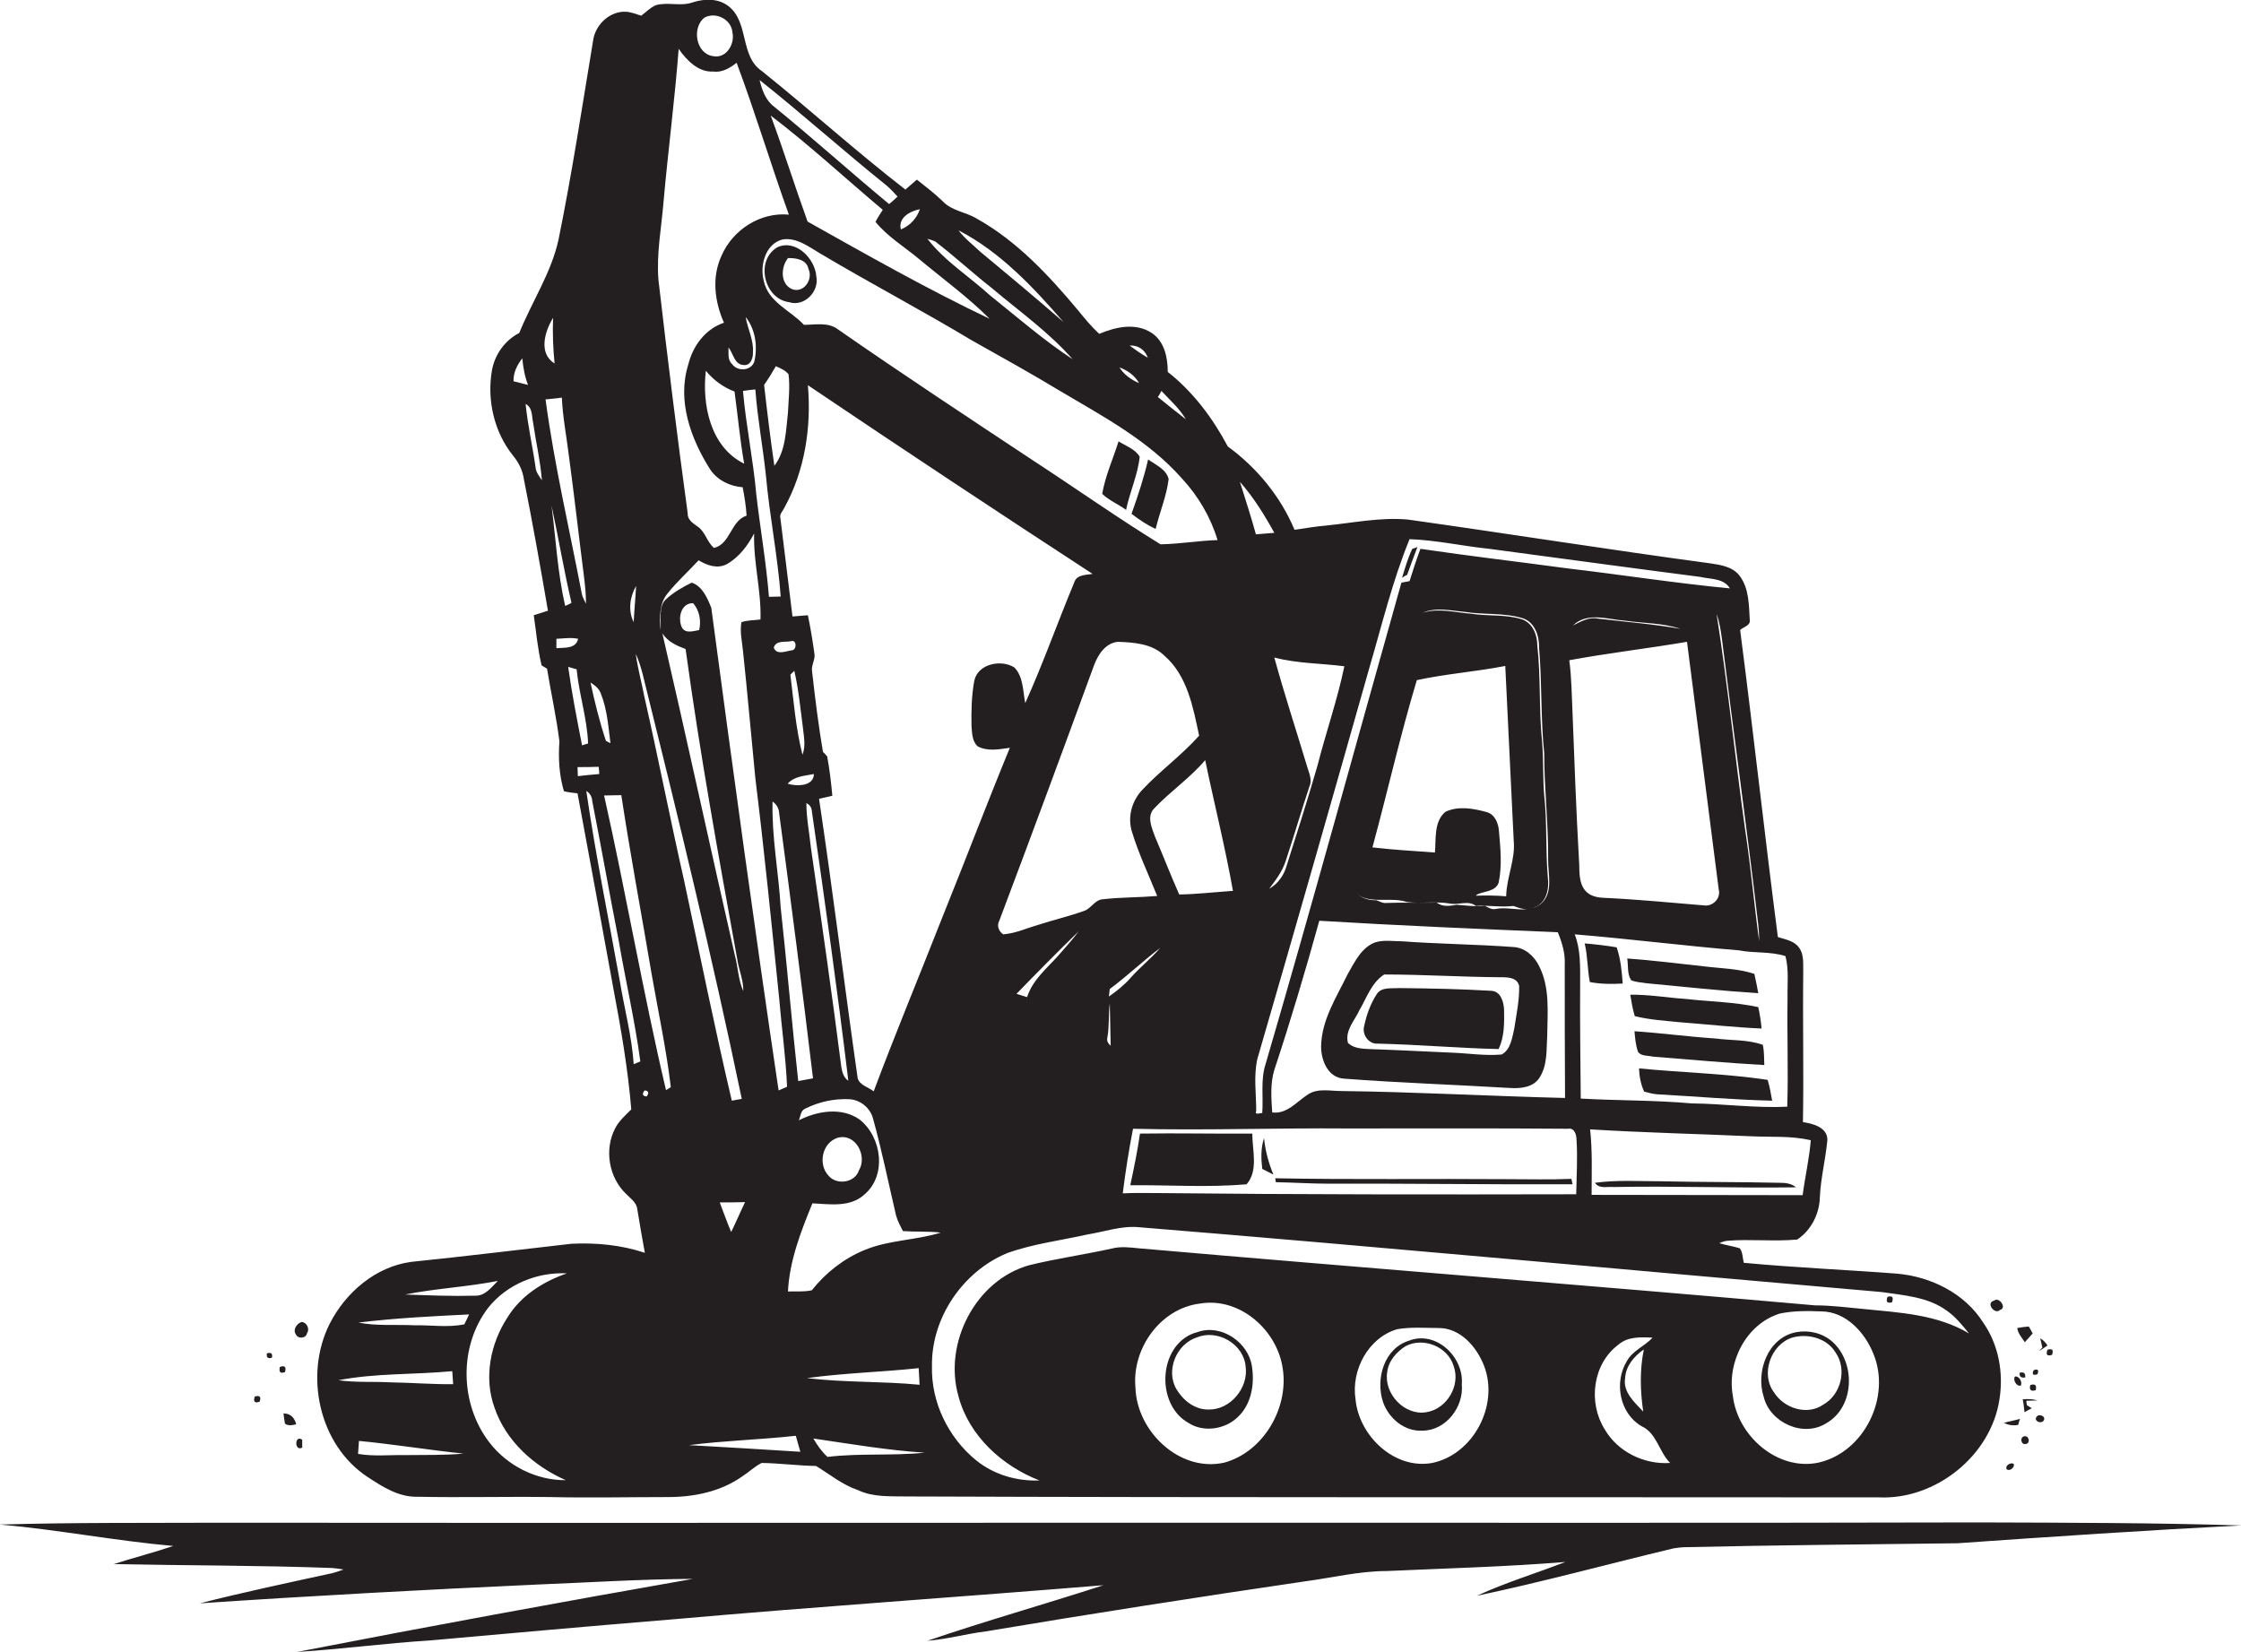 <?xml version="1.0" encoding="utf-8"?>
<!-- Generator: Adobe Illustrator 19.2.0, SVG Export Plug-In . SVG Version: 6.00 Build 0)  -->
<svg version="1.1" id="Layer_1" xmlns="http://www.w3.org/2000/svg" xmlns:xlink="http://www.w3.org/1999/xlink" x="0px" y="0px"
	 viewBox="0 0 742.3 547.3" enable-background="new 0 0 742.3 547.3" xml:space="preserve">
<g>
	<path fill="#231F20" d="M121.7,489.2c5,3.3,10.4,6.8,16.7,6.6c14.7,0.3,29.3-0.1,44,0.1c13,0.3,25.9,0,38.9,0
		c8.6,0,17.4-1.8,24.5-6.8c2.2-1.4,4.1-3.3,6.5-4.5c6,0.1,12,0.9,18,1c4.6,2.8,8.8,6.3,13.9,8c5,2.4,10.7,2,16.1,2.1
		c107.3,0.4,214.7,0.2,322,0.3c18.8,0.9,37.2-13.8,40-32.5c1.4-8.8-0.3-18.1-5.4-25.4c-6.1-9.7-17.3-15.2-28.5-16.2
		c-16.9-1.3-33.9-2-50.8-3.6c-0.4-1.6-0.3-3.4-1.3-4.8c-2.2-0.7-4.6-1-6.8-1.7c0.9-0.4,1.7-0.7,2.7-0.8c7.7-0.6,15.4,0.3,23.1-0.4
		c4.6-3,7.4-8.6,7.5-14c0.3-6.4,1.9-12.6,2.5-19c0-4.2-4.8-5.4-8.1-5.9c0.3-16.4-0.1-32.8,0.1-49.2c-0.1-2.9,0.4-6.2-1.4-8.6
		c-1.6-2.3-4.6-2.7-7-3.5c-4.4-33.9-8.1-67.8-12.5-101.7c1-1,3.3-1.4,3.2-3.1c-0.3-5.1-0.2-10.7-3.4-14.9c-2.3-3-6.3-3.6-9.8-4.1
		c-33.4-4.5-66.7-9.8-100.1-14.5c-9.1-0.8-18.1,1.1-27.1,2c-3.5,0.3-6.9,0.9-10.4,1.4c-4.6-11-12.5-20.6-22.1-27.6
		c-5-9.4-11.5-18.1-19.9-24.7c0-4.8-1.1-10.1-5.3-12.9c-5.3-3.5-12-2-17.4,0.3c-2.6-2.4-4.8-5.1-7-7.8c-9.7-11.6-20.3-23-33.6-30.4
		c-3.6-2.2-8.2-2.5-11.2-5.7c-2.7-2.6-5.7-4.9-8.6-7.2c-1.3,1.1-2.5,2.2-3.8,3.3c-16.3-12.6-31.5-26.4-47.6-39.3
		c-7.2-4.9-4.2-15.9-10.8-21.3c-3.4-2.8-8.1-2.7-12.1-1.4c-3.9,1.4-8.1-0.2-12.1,0.9c-1.9,0.8-3.3,2.3-4.9,3.5
		c-1.7-0.5-3.3-1.2-5-1.3c-5.1-0.3-9.7,3.8-10.8,8.7c-3.7,22.3-7.1,44.7-11.6,66.8c-2.4,11-8.8,20.5-13,30.9c-4.7,2.4-8,7-9,12.1
		c-1.8,9.9,0.6,20.7,7,28.6c1.8,2.2,3.1,4.8,3.5,7.6c2.9,14.5,5.5,29.1,8,43.7c-1.6,0.5-3.1,1-4.7,1.5c0.8,5.5,1.3,11.2,2.6,16.6
		c0.4,0.3,1.3,0.8,1.8,1.1c1.3,8,3.1,16,4.1,24.1c-0.4,5.5-0.1,11.2,1.5,16.5c1.5,0.4,3,0.5,4.5,0.7c4,21.6,8,43.2,11.9,64.8
		c2.5,13.2,4.8,26.5,5.9,39.9c-2,2-4.2,3.9-5.4,6.4c-3.6,7-2,16.2,3.7,21.6c1.4,1.5,3.5,2.8,3.7,5.1c0.8,4.8,1.6,9.6,2.5,14.4
		c-7.8-2.6-16.1-3.4-24.3-3c-17.7,2-35.4,4.2-53.1,6c-11.8,1.6-21.7,10.1-27,20.5C100.7,455.4,105.6,478.6,121.7,489.2z
		 M228.2,478.7c11.7-1.5,23.6-1.8,35.4-3.1c0.5,1.8,1,3.5,1.5,5.3C252.8,480.1,240.5,479.4,228.2,478.7z M218.8,208.7
		c-0.3-4.1-0.5-8.7,2.3-12.1c3.1-3.9,6.9-7.3,10.3-11c2.8,1.7,6.2,2.9,9.3,1.3c4.1-2.3,7-6.2,9.1-10.2c-0.3,9.6,2.4,18.9,2.1,28.5
		c-2.1,0.3-4.3,0.2-6.3,0.9c-0.6,3.1,0.2,6.3,0.5,9.5c1.5,14,2.7,28.1,4.1,42.2c3,24.3,5.4,48.6,7.9,73c0.8,9.7,2.2,19.4,2.6,29.2
		c-0.7,0.3-2.1,0.9-2.8,1.2c-7.9-53.2-15.2-106.6-22.3-159.9c-1.3-3.2-3-7.2-6.5-8.3c-3,1.5-6,3.2-8.5,5.5
		C218,200.9,219.1,205.2,218.8,208.7z M249.4,116.7c0.3-4.1-1.8-7.8-2.4-11.7c3.2,4.1,4,9.6,2.9,14.6c-0.9,3.3-5.6,3.6-7.4,1
		c-1.6-1.4-1.1-3.7-1.2-5.5c1.6,1.9,1.9,5.6,4.9,5.8C248.6,121.3,249.5,118.6,249.4,116.7z M243.3,129.7c1.1,8,1.8,16,3.2,23.9
		c-11.2-5.5-14-19.5-12.7-30.8C236.3,125.9,239.6,128.3,243.3,129.7z M246.1,129.5c1.4-0.2,2.7-0.4,4.1-0.5c0.7,9.6,2.5,19,3.5,28.5
		c1.2,13.4,3.9,26.6,4.9,40.1c-1.3,0-2.6,0.1-3.9,0.1c-0.9-11.4-2.9-22.7-4.2-34C249.5,152.3,247.1,141,246.1,129.5z M267.6,127.6
		c31.3,21.1,62.7,41.9,94.3,62.5c-2.3,0.4-5.3,0.2-6.1,2.9c-5.5,13.2-10.3,26.8-16.2,39.9c-0.8-4-0.6-8.7-3.6-11.8
		c-4.4-2.8-12.2-1.2-13.3,4.5c-0.9,4.9-1,10-0.9,15c0.2,2.3,0.2,4.9,2,6.6c3.3,1.8,7.2,1,10.7,0.5c-7.7,18.7-14.9,37.7-22.5,56.5
		c-7.5,19.1-15.4,38.1-22.6,57.3c-1.8-1.4-4.6-2-5.3-4.3c-4.4-30.8-8.2-61.8-12.8-92.6c1.5-0.3,3-0.7,4.4-1c-0.4-4.3-0.9-8.7-1.7-13
		c-0.3-0.4-1-1.2-1.4-1.5c-1.5-8.8-2.6-17.7-3.6-26.6c-0.4-2,1-3.8,0.8-5.7c-0.6-4.4-1.3-8.7-2.2-13c-1.7,0.1-3.4,0.3-5.1,0.4
		c-1.3-10.9-2.7-21.7-4-32.5c-0.4-1.4,0.8-2.4,1.3-3.5C266.6,155.9,268.8,141.5,267.6,127.6z M375,275.7c2.2,7.2,5.5,14.1,8.3,21.1
		c-6.1,0.5-12.2,0.4-18.2,1.1c-2.5,0.3-3.7,3-5.9,3.8c-5,1.8-10.2,3-15.1,4.6c-3.9,1.1-7.7,2.9-11.8,3.2c-1.5-1-2.2-2.9-1.3-4.5
		c10.6-28.1,21-56.2,31.3-84.4c1.3-3.6,3.8-7.6,8-8c5.4,0.2,11.3,0.6,15.4,4.6c7.6,6.6,9.5,17.1,11.5,26.5
		c-5.8,6.5-12.9,11.6-18.8,17.9C374.8,265.4,373.4,270.8,375,275.7z M496.5,275.2c-0.2-2.6-1.4-5.5-4.1-6.2
		c-4.3-1.2-9.4-2.1-13.6-0.1c-3.9,3.2-3.1,9-3.5,13.5c-6.9-0.5-13.8-0.9-20.7-1.7c5-18.4,9.2-37.1,14.7-55.4
		c9.6-2.1,19.6-2.8,29.3-4.7c0.9,19.3,1.9,38.6,2.8,57.9c0.6,6.3-2.4,12.1-2.5,18.4c-3.4-0.3-6.8-0.3-10.1-0.2
		c0.2-0.2,0.6-0.5,0.9-0.6c2.3-0.9,5.7-0.9,6.7-3.7C497.6,286.8,497,280.9,496.5,275.2z M466,298.8c4.7,0.6,9.5-0.3,14.3,0.5
		c2.9,0.6,6-1.2,8.6,0.8c4.1-0.3,8.2,0.5,12.4,0c2.2,0.8,4.6,1.7,6.9,0.5c4-1.4,5-6.1,4.5-9.9c-0.8-9-0.2-18.2-1.2-27.2
		c-0.5-5.9-0.2-11.9-0.7-17.8c-1.1-10.6-0.4-21.3-1.6-32c0-3.4-1.5-7.2-4.9-8.5c-5.5-1.8-11.3-1-16.9-1.9c-5.4-0.4-10.9-2-16.2-0.3
		c4.5-2,9.4-0.7,14.1-0.3c6.3,1,12.9,0.2,19.1,2.1c4,1.3,5.5,5.9,5.4,9.8c1,11.6,0.5,23.3,1.7,35c0,11.7,1.4,23.3,1.3,35
		c-0.1,4.9,1.9,11.2-2.5,14.9c-4.4,3.4-10,0.6-14.9,1.6c-1.3,0.3-2.4-0.5-3.5-1c-3.2,0.3-6.3-0.2-9.4-0.4c-2.2,0.4-4.6,0.8-6.6-0.7
		c-5.5,0.1-11-0.1-16.5,0.1c-1.3,0.2-2.4-0.5-3.5-0.9c-2.9,0.1-5.6-1-7.6-3.1C452.9,300.1,460.2,296.8,466,298.8z M516,308.8
		c1.4,3.4,2.5,7,2.3,10.7c0,14.7,0,29.5,0.1,44.2c-24.7-0.6-49.5-2-74.2-2.3c-3.6,0-7.7-1-10.9,1.1c-3.8,2.4-6.9,6.6-11.9,6
		c-0.3-4.7-0.7-9.5,0.7-14.1c5.4-16.3,10.3-32.8,14.9-49.4C463.3,306.6,489.7,307.7,516,308.8z M446.3,373.8
		c24.3,0,48.7-0.1,73.1,0.1c2.1-0.4,2.8,2,2.8,3.6c0.4,6,0,12.1-0.1,18.1c-46.2,0.1-92.5,0.1-138.8-0.4c-3.8,0-7.6-0.1-11.4,0.1
		c0.9-7.2,2-14.3,3.4-21.4C399,374.5,422.7,373.6,446.3,373.8z M558.8,212.6c3.5,27.3,7,54.7,10.5,82c0.8,3-2,5.8-5,5.3
		c-11-0.9-22.1-2-33.1-2.5c-2.2-0.1-4.7-0.6-6.2-2.5c-2.3-2.9-1.7-6.8-2-10.3c-0.9-16-1.5-32-2.1-48c-0.3-6-0.3-12-1.1-17.9
		C532.8,216.3,545.9,214.8,558.8,212.6z M521,207.2c4.8-4.6,11.5-2,17.3-1.6c6.1,0.9,12.4,0.7,18.3,2.7c-9-1.6-18.2-2.3-27.4-3.4
		C526.3,204.3,523.6,205.9,521,207.2z M374.5,323.9c-2.1,2.4-4.6,4.4-7.2,6.2c0.1-0.6,0.2-1.9,0.3-2.5c5.8-4.3,11-9.3,16.7-13.6
		C381.3,317.5,377.6,320.4,374.5,323.9z M367.9,346.4c-0.8-0.7-1.4-1.6-1.1-2.7c0.7-3.8,0.3-7.6,0.8-11.4
		C367.7,337,367.8,341.7,367.9,346.4z M357.3,308.5c-2.1,2.8-4.5,5.5-6.9,8.2c-3.8,4.2-8.4,8-10.2,13.6c-0.9-0.3-2.6-0.8-3.5-1.1
		C343.5,322.2,350.3,315.3,357.3,308.5z M260.9,259.6c2.2-2.5,5.7-2.6,8.7-3.2C269.5,260.6,263.7,260.5,260.9,259.6z M281,358
		c-1.5-1-2-2.7-2.3-4.4c-3.1-24.3-6.6-48.6-10.1-72.8c-0.5-4.9-1.5-9.8-1.5-14.8c1.1,0.6,1.7,1.4,1.8,2.6
		C273.2,298.3,277.4,328.1,281,358z M265.8,250c-2.2-8.7-2.9-17.6-4-26.5c0.3-0.3,1-1,1.3-1.3c1.4,6,2,12.3,2.8,18.4
		C266.2,243.7,267,247,265.8,250z M262.4,215.4c-1.9,0.2-5.2,1.8-6.1-0.9c0.8-2.5,3.7-1.7,5.7-2.1
		C263.9,211.7,264,215.2,262.4,215.4z M258.1,269.5c3.9,29.2,7.7,58.4,11.2,87.7c-1.6,0.3-3.3,0.6-4.9,0.9
		c-2.1-19.1-3.7-38.3-5.8-57.4c-0.7-11.8-3-23.4-2.7-35.2C257.3,266.5,258,267.8,258.1,269.5z M269.1,398.6
		c5.8,0.3,12.5,1.4,17.2-2.9c7.5-6.3,5.8-19-1.5-24.8c-6-4.3-14.1-2.9-20.2,0.2c0.6-1.4,0.6-3.3,2.2-3.9c4.4-2.2,9.4-3.3,14.3-3.1
		c3.8,0.1,7.2,2.9,8.1,6.5c2.9,10.5,5.1,21.3,7.6,32c0.5,1.8,1.4,3.5,2.3,5.2c4.2,0.3,8.3,0,12.5,0.5c-8.3,2.6-17.2,2.4-25.3,5.8
		c-6.8,2.8-12.8,7.5-17.4,13.3c-2.6,0.6-5.3,0.3-7.9,0.4C261.5,417.6,265.3,407.9,269.1,398.6z M277.4,376.9c6-1.7,10,6,7.1,10.8
		c-1.3,4.1-7.4,5-10.1,1.7C270.9,385.6,272.3,378.6,277.4,376.9z M261,136.7c-0.7,6-0.7,12.6-4.5,17.6c-1.3-8.9-2.4-17.9-3.4-26.8
		c1.4-2,2.7-4.1,3.9-6.2c1.5,0.7,3.1,1.3,4.2,2.7C261.7,128.2,261.2,132.5,261,136.7z M231.6,208.7c-1.8,0.3-4.5,1.3-5.7-0.8
		c-1.5-3-0.4-8.2,3.7-8.1C231.7,202.3,232.3,205.5,231.6,208.7z M227.1,215c4.7,34.4,10.9,68.6,17.1,102.7c0.5,3.6,2.1,6.9,2,10.6
		c-1.7-3.8-1.7-7.9-2.8-11.9c-8.1-35.5-15.8-71.2-24-106.6C221.2,212.6,224.2,213.9,227.1,215z M246.8,398.2c-1.6,3.3-3,6.6-4.6,9.9
		c-1.4-3.2-2.5-6.5-3.8-9.8C241.2,398.3,244,398.3,246.8,398.2z M304.3,453.2c0.1,1.8,0.2,3.7,0.3,5.5c-12.4-1.2-24.9-0.7-37.3-2.2
		C279.6,454.8,292,454.5,304.3,453.2z M274.1,482.6c-1.9-1.7-3.4-3.9-4.7-6.1c12.3,1.8,24.5,3.9,36.9,4.7
		C295.6,482.3,284.8,481.3,274.1,482.6z M405.5,484.5c-14.8,3.3-29-10.4-29.4-24.9c-1.2-12.8,8.2-26.2,21.4-27.8
		c13.2-2.2,25.6,8.8,27.4,21.6C426.9,466.5,418.4,481,405.5,484.5z M474.4,484.6c-12.5,2.3-24.3-9-25.4-21.1
		c-1.5-9.6,4.2-20.4,13.8-23.2c4.5-0.8,9.1-0.4,13.6-0.4c7.3-0.1,12.8,6.3,15.2,12.6C496.6,465.5,488,481.8,474.4,484.6z
		 M531.5,473.4c-5.5-8.8-4-21.6,4.6-28c3.1-2.7,7.4-2.5,11.3-2.3c-2.7,2.9-6.7,4.3-8.6,7.9c-4.2,7-2.3,17.2,4.9,21.4
		c5.1,2.3,5.8,8.5,9.5,12.2C544.6,485.2,535.8,480.9,531.5,473.4z M544.3,467.6c-2.9-3.1-6.8-6.5-6-11.1c0.2-4,3-7.3,6.2-9.5
		C543.1,453.8,543.3,460.8,544.3,467.6z M602.3,484.5c-13.5,2.8-26.7-8.8-28.3-22c-2.1-11.2,4.4-24,15.6-27.4
		c4.4-0.9,9-0.9,13.6-0.7c8.2,0,14.6,7,17.4,14.2C626.4,462.8,617.5,481.1,602.3,484.5z M623.4,428c7.3,1.1,15.3,1.6,21.5,6.2
		c2.9,2,5.1,4.8,7.3,7.5c-10.5-6.3-23-6.9-34.9-8.1c-5.4-0.5-10.7-1.2-16.1-1.2c-74.6-6.6-149.3-12.4-224-18.9c-3-0.3-6-0.7-9,0.1
		c-9.1,2-18.3,3.3-27.3,5.5c-17.8,5-28.5,25.9-23.4,43.5c3.5,13.1,14.5,23,26.8,27.8c-7.5,0.3-15.1-1.9-21-6.7
		c-9.2-7.5-14.9-19.2-14.6-31.1c-0.3-16,10.2-31.4,24.9-37.5c8.6-3.1,17.8-4.2,26.7-6.2c5.6-0.9,11.1-2.9,16.8-2.4
		C459.3,413.2,541.4,420.9,623.4,428z M599.8,377.7c-0.5,6.1-1.9,12.1-2.7,18.2c-23.3,0-46.6-0.1-69.9-0.1c0-7.2,0.3-14.5-0.5-21.7
		c17.9,1.1,35.8,1.5,53.6,2.3C586.8,376.7,593.4,376.2,599.8,377.7z M591.4,316.7c1.2,4.5,0.6,9.3,0.7,13.9c-0.2,12,0.3,24-0.1,36
		c-10.6,0.5-21.1-1-31.7-1.1c-12.2-1.1-24.5-0.9-36.7-1.6c-0.1-12.8-0.3-25.5-0.2-38.3c0-5.4,0.2-11-1.8-16.1
		c18.2,1.5,36.2,3.8,54.4,5.3C581,315.8,586.3,315.1,591.4,316.7z M582.4,306.3c0.2,1.8,0.3,3.6,0.3,5.5
		c-1.7-12.4-2.8-24.9-4.7-37.3c-3.3-23.7-5.7-47.5-9.4-71.1c1,2.7,1.4,5.6,1.8,8.5C574.3,243.3,578.7,274.7,582.4,306.3z
		 M466.9,178.6c8.8,0.3,17.6,2.3,26.4,3.2c23.3,3.1,46.6,6.3,69.9,9.3c3.4,0.8,7.8,0.4,9.8,3.8c-17.9-1.7-35.7-4.5-53.6-6.6
		c-16.3-2.2-32.6-4.1-48.9-6.5c-1.3,3.5-2.5,7.1-3.6,10.7c-0.7,0.1-2,0.4-2.7,0.5c-15,53.2-29.5,106.5-45,159.5
		c-1.7,5.2-0.7,10.8-1.1,16.2c-0.7-0.1-2.6,0.9-2-0.8c0-5.7-0.9-11.5,0.4-17.2c12.5-43,24.8-86.1,37-129.2
		C457.7,207.2,461.2,192.5,466.9,178.6z M445.3,220.7c-2.3,11.1-6.1,21.9-8.9,32.9c-3.2,11.1-6.7,22.1-10.2,33.1
		c-0.9,3.2-2.8,6-5.8,7.7c2.2-2.9,4.4-5.8,5.5-9.3c2.7-8.1,5.1-16.4,7.8-24.5c1.1-2.3-0.2-4.7-0.8-6.9c-3.6-12-7.5-23.8-10.8-35.9
		C429.7,219.8,437.5,219.7,445.3,220.7z M422.1,176.5c-2,0.2-4.1,0.3-6.1,0.5c-1.6-5.9-3.5-11.6-5.3-17.4
		C415.2,164.7,418.8,170.5,422.1,176.5z M408.4,295.1c-5.9,0.4-11.9,1.1-17.8,1.2c-2.8-6.3-5.3-12.8-8-19.1c-1.1-3-2.9-6.9-0.2-9.5
		c5.3-5.6,11.8-10,16.8-15.9C402.2,266.2,405.8,280.5,408.4,295.1z M384.7,129.5c2.8,3,6,5.8,8.1,9.4c-3.1-2.4-6.2-4.9-9.3-7.4
		C384,130.9,384.3,130.2,384.7,129.5z M380.2,118.5c-2.1-1.2-4.1-2.6-6-4C376.9,114.2,379.3,115.9,380.2,118.5z M377.3,126.9
		c-2.6-1.1-5-2.8-6.5-5.2C373.5,122.7,375.9,124.4,377.3,126.9z M391.5,158.5c5.4,5.8,9.5,12.8,11.8,20.4
		c-6.3,0.2-12.6,1.3-18.9,1.4c-14.3-8.8-28-18.5-42.1-27.7c-21.6-14.3-43.3-28.6-64.6-43.4c-3.3-2.6-7.6-1.6-11.4-1.6
		c-4.5-4.8-11.8-7.5-13.3-14.5c-1.4-5.1,0.5-12.4,6.3-13.8c4.7-0.7,8.8,2.6,12.6,4.8c16.5,9.8,33.6,18.8,50.1,28.7
		c9.8,5.5,19.7,11,29.3,16.8C365.5,138,380.5,146,391.5,158.5z M304.3,85.7c7.9,6.6,16.2,12.6,23.5,19.9
		c-20.6-9.8-40.5-21.1-60.3-32.2c-4.2-11.6-7.9-23.5-12.2-35.1c12.9,9.8,24.7,20.8,37.1,31.2c-0.8,1.3-1.7,2.6-2.4,4
		C294,78.4,299.5,81.7,304.3,85.7z M352.3,106.7c-9.1-7.9-18.4-15.7-27.7-23.4c-2.4-2.3-5.1-4.3-7.1-7
		C331.4,83.5,342.2,95.1,352.3,106.7z M309.8,80c6.4,4.9,12.3,10.4,18.7,15.4c9.1,7.7,18.9,14.6,26.8,23.6
		c-9.6-6.3-18.3-13.9-27.3-21.1c-6.9-6.3-15.1-11.4-20.8-18.8C307.9,79.3,309.2,79.7,309.8,80z M304.7,69.3c-1,3-3.3,5.5-6.3,6.7
		C297.4,72.1,301.5,69.9,304.7,69.3z M293.6,61.4c1.3,1.1,2.5,2.4,3.7,3.7c-0.9,0.9-1.8,1.7-2.8,2.5c-12.8-10.6-25.1-21.7-38-32.2
		c-2.9-2.1-4.1-5.6-4.9-8.9C265.8,37.8,279.4,50,293.6,61.4z M233.4,5.8c3.8-2,8.9,0.7,9.2,4.9c0.9,3.8-2,8.8-6.4,7.9
		C230.4,17.8,229.1,9,233.4,5.8z M219.8,66.7c1.5-16.8,3.7-33.6,5-50.5c2.7,3.8,6.5,7.8,11.5,7.5c2.9,0.4,5.5-1.2,7.7-2.9
		c6.2,16.6,11.3,33.6,17.3,50.3c-9.4-0.9-18.6,5-22.3,13.6c-3.3,7.1-2.3,15.2,0.8,22.2c-6.2,2.1-10.3,7.7-11.8,13.8
		c-3.8,12,0.8,24.7,7.3,34.9c2.4,3.5,6.5,5.5,10.7,5.8c0.6,3.1,1.1,6.2,1.3,9.4c-5.3,1.7-5.3,9.4-10.8,10.7c-2.3-1.9-2.8-5.2-5.3-7
		c-1.5-1.1-3.5-2.2-3.4-4.4c-3.5-25.7-6.7-51.5-9.7-77.4C217.4,84,219.1,75.4,219.8,66.7z M212.9,223.4
		c11.6,46.7,23,93.5,32.8,140.6c-1.1,0.2-2.2,0.4-3.3,0.6c-5.7-24.2-10.6-48.6-15.8-72.9c-4.6-20.3-8.6-40.8-13.2-61.1
		c-0.9-4.7-2.2-9.3-2.8-14C211.6,218.8,212.3,221.1,212.9,223.4z M210.7,194.1c-0.2,4-0.6,8-0.8,12
		C208,202.3,208.6,197.7,210.7,194.1z M215.8,322.4c2.2,12.6,4.9,25.1,6.4,37.7c-0.4,0.3-1.2,0.8-1.6,1
		c-7.6-32.3-13.2-65.1-20.5-97.6c1.9,0,3.8-0.1,5.7-0.1C208.8,283.2,212.5,302.8,215.8,322.4z M199,229.7c2.1,5.2,2.5,10.9,3.2,16.5
		c-0.4-0.2-1.1-0.6-1.5-0.8c-2.1-6.3-3.7-12.8-5.1-19.3C197,227,198.4,228,199,229.7z M170.1,126.3c-0.1-2.9,1.2-5.4,2.9-7.6
		c0.3,3,0.8,6,1.9,8.8C173.3,127.1,171.7,126.7,170.1,126.3z M177.4,154.8c-1-7-2.6-13.9-3.3-21c2.4,1.3,2,4.1,2.5,6.3
		c0.9,6.3,2.4,12.6,2.9,19C178.6,157.7,177.5,156.4,177.4,154.8z M183.2,105.3c-0.2,5,0,10.1,0.5,15.1
		C178.3,117.1,180.4,109.8,183.2,105.3z M180.7,132.3c1.8-0.2,3.6-0.3,5.4-0.6c0.3,6.4,1.5,12.6,2.3,19c1.8,13.3,3.3,26.7,5,40
		c0.4,3.1,0.7,6.2,0.7,9.3c-0.5-1.1-1.2-2.2-1.4-3.4C188.6,175.2,183.6,153.9,180.7,132.3z M189.3,199.7c-0.5,0.3-1.5,0.8-2.1,1
		c-2.5-10.9-3.1-22.1-4.5-33.2C185,178.2,186.8,189,189.3,199.7z M184.3,214.7c0-0.8,0-2.3,0-3.1c2.4-0.1,4.8-0.5,7.2,0
		C190.8,215,186.8,214.5,184.3,214.7z M188.2,220.9c0.7,0.2,2.1,0.6,2.8,0.8c0.8,8.3,3.5,16.3,3.8,24.6c-0.5,0.1-1.5,0.4-2,0.6
		C191.1,238.2,189.4,229.6,188.2,220.9z M191.3,254.1c2.3,0,4.7,0,7-0.1c0.1,0.6,0.2,1.8,0.2,2.4c-2.4,0.2-4.7,0.4-7.1,0.7
		C191.4,256.1,191.3,255.1,191.3,254.1z M209.9,352.5c-0.6-9.1-3-18-4.5-27c-3.8-21.2-8.1-42.2-11.2-63.5c1.3,0.8,1.9,2,2,3.5
		c3,15.3,5.7,30.6,8.7,45.9c2.3,13.4,5.4,26.7,7.2,40.2C211.4,351.9,210.7,352.2,209.9,352.5z M213.5,361.2c1.3,0.1,1.6,0.8,0.7,2
		C212.8,363.1,212.6,362.4,213.5,361.2z M134.3,482c-5.2-0.1-10.5,0.5-15.7-0.4c0.1-1.5,0.2-2.9,0.3-4.3c11.5,1.1,23,3,34.6,4.2
		C147.1,482.1,140.7,481.9,134.3,482z M187.8,421.8c-7.9,2.7-15.3,7.4-19.7,14.6c-5.7,8.7-7.9,20-4.3,29.9
		c3.8,11.1,13.1,19.4,23.6,24c-9.8,0.1-19.4-4.8-25.3-12.5c-9.8-12.7-10.2-31.8-0.4-44.6C167.9,425.4,178,421.3,187.8,421.8z
		 M164.9,424.3c-2.1,2.1-4.2,5-7.5,4.9c-7.7,0.2-15.5-0.1-23.2-0.4C144.3,426.8,154.7,426.3,164.9,424.3z M155.4,435.4
		c-0.5,1.1-1.1,2.2-1.6,3.3c-5.5,1.1-11,0.2-16.6,0.3c-6.2-0.3-12.4,0.3-18.5-0.9C131,436.6,143.2,436,155.4,435.4z M149.8,454.2
		c0.1,1.4,0.2,2.9,0.3,4.3c-6.9,0.1-13.8-0.5-20.8-0.6c-5.7-0.3-11.5,0.1-17.2-0.7C124.5,454.8,137.2,455.4,149.8,454.2z"/>
	<path fill="#231F20" d="M257.5,81.9c-7.4,4.3-4.5,17.1,3.9,18.2c5,1.6,10-3.5,9-8.5C270,85.7,263.6,79.1,257.5,81.9z M262.4,95.8
		c-4-1.7-3.8-7.3-1.4-10.3c2.7-0.1,6.2,0.5,6.8,3.6C269.4,92.5,266.3,97.2,262.4,95.8z"/>
	<path fill="#231F20" d="M377.5,151.3c-1.4-2.5-4.6-3.6-7-5.1c-1.8,5.8-4.4,11.4-5.4,17.4c2.3,2.2,5.3,3.4,7.9,5.3
		C374.2,163,376.9,157.3,377.5,151.3z"/>
	<path fill="#231F20" d="M382.8,175.2c1.3-5.5,3.6-10.8,4.3-16.5c-0.8-3.3-4.3-4.7-6.8-6.5c-1.4,6.1-3.4,12.1-5.5,18
		C377.3,172.1,379.9,173.9,382.8,175.2z"/>
	<path fill="#231F20" d="M469.5,181.2c-0.4,0.2-1.3,0.5-1.7,0.6c-1.5,3.1-2.4,6.4-3.4,9.6c0.4-0.3,1.3-0.8,1.7-1
		C467.2,187.4,468.3,184.3,469.5,181.2z"/>
	<path fill="#231F20" d="M445.2,357.3c18.3,1.4,36.8,2,55.1,3.1c3.4,0.2,7.4-0.2,9.5-3.2c2.9-4.3,2.4-9.7,2.7-14.5
		c0.1-7.6,0.9-15.7-2.7-22.7c-1.6-3.3-4.7-6.1-8.5-6.3c-12.3-0.9-24.7-1-37-1.9c-2.9,0-5.8-0.5-8.6,0.3c-4.7,1.6-7,6.6-9.3,10.6
		c-3.7,7.6-8.7,15.2-8.8,24C437.6,351.3,439.9,357,445.2,357.3z M450.3,334.6c2.4-4.1,4-9.1,8.2-11.8c12.6,0,25.3,0.8,37.9,0.9
		c2.4,0,6.1-0.2,6.8,2.9c0.1,4.7-0.9,9.4-1.6,14c-0.7,3.1-1.2,7.1-4.2,8.7c-5.5,0.5-10.9-0.4-16.4-0.6c-9.2-0.4-18.4-0.9-27.6-1.2
		c-2.4-0.1-5.1-0.3-6.9-2C445.4,341.4,448.7,338.1,450.3,334.6z"/>
	<path fill="#231F20" d="M524.9,312.5c1,4.2,0.9,8.5,1.7,12.8c3.6,0.7,7.3,0.7,10.9,0.5c-0.3-4.1-0.7-8.2-2-12
		C531.9,313.2,528.4,312.8,524.9,312.5z"/>
	<path fill="#231F20" d="M539,317.5c0.4,2.3-0.1,5.1,1.3,7.2c1.6,0.7,3.4,0.7,5.1,1c12.3,1.2,24.7,2.5,37,3.3
		c-0.4-2.2-0.8-4.3-1.3-6.4c-5.4-1.8-11.1-1.8-16.7-2.5C556,319.2,547.5,318.1,539,317.5z"/>
	<path fill="#231F20" d="M456.3,345.7c13.4,0.3,26.7,1.5,40.1,1.8c1.9-4,1.9-8.6,1.8-13c-0.1-2.6-1.1-6.2-4.3-6.3
		c-10.2-0.6-20.4-0.8-30.6-0.9c-2.5,0.2-5.6-0.4-7.2,1.9c-2.1,3.2-3.4,6.8-4.2,10.5C451,342.6,453.3,345.9,456.3,345.7z"/>
	<path fill="#231F20" d="M558.4,330.9c-6.1-0.4-12.3-1.5-18.4-1.4c0.4,2.4,0.8,4.8,1.5,7.1c4.9,1.2,9.9,1.5,14.8,2
		c9.1,0.7,18.1,1.7,27.2,2.1c-0.2-2.4-0.6-4.8-1.1-7.1C574.5,331.9,566.4,331.8,558.4,330.9z"/>
	<path fill="#231F20" d="M541.4,341.6c0.2,2.3,0.4,4.7,1.2,6.9c1.1,1.4,3.2,1.1,4.8,1.5c12.3,1,24.7,2.1,37,2.8
		c-0.1-2.2,0-4.5-0.5-6.7c-5-1.8-10.5-1.4-15.7-2.1C559.2,343.4,550.3,342.2,541.4,341.6z"/>
	<path fill="#231F20" d="M544.6,361.6c1.5,0.4,3,0.8,4.6,0.9c12.6,0.7,25.2,1.8,37.8,2.1c-0.4-2.3-0.8-4.6-1.5-6.9
		c-14.1-2.1-28.4-2.4-42.6-3.8C543,356.6,543.5,359.2,544.6,361.6z"/>
	<path fill="#231F20" d="M377.6,375.5c-0.8,5.7-2,11.4-3.2,17.1c12.8-0.1,25.7,0.8,38.5-0.3c4-4.5,1.9-11.3,1.9-16.8
		C402.5,375.6,390.1,375.3,377.6,375.5z"/>
	<path fill="#231F20" d="M421.8,389.1c-1.6-3.9-2.7-7.9-3.1-12.1c-1.1,3.3-1,6.8-0.6,10.2C419.4,387.8,420.6,388.5,421.8,389.1z"/>
	<path fill="#231F20" d="M440.3,392.1c26.9-0.1,53.8,0.3,80.6,0.2c-0.1-0.4-0.3-1.3-0.4-1.8c-7.1,0.3-14.1,0.1-21.2,0.1
		c-25.6-0.2-51.3,0.2-76.9-0.3l0.2,1.3C428.5,391.7,434.4,392.1,440.3,392.1z"/>
	<path fill="#231F20" d="M528.3,391.8c1.4,2.1,4,1.2,6.1,1.4c20.2-0.4,40.3,0.4,60.5,0.1c-1.5-1.3-3.5-1.5-5.4-1.5
		c-13-0.3-26.1-0.2-39.1-0.5C543,391.3,535.6,390.8,528.3,391.8z"/>
	<path fill="#231F20" d="M626.7,431.4c0.6-1.7,0.1-2.3-1.5-1.8C624.6,431.2,625.1,431.8,626.7,431.4z"/>
	<path fill="#231F20" d="M662.5,433.9c2.4-0.7-0.4-4.4-1.9-3.1C657.5,431.5,660.8,435.7,662.5,433.9z"/>
	<path fill="#231F20" d="M101.7,441.6c1-1.4-0.1-3.6-1.8-3.7c-1.6,0.5-3,2.6-1.9,4.1C98.7,443.6,101.4,443.4,101.7,441.6z"/>
	<path fill="#231F20" d="M673.3,441.7c-0.3-0.6-1-1.8-1.3-2.3c-1.3,0.1-2.6,0.3-3.8,0.5c0.2,1.8,1.5,3.2,2.5,4.7
		C671.6,443.6,672.4,442.7,673.3,441.7z"/>
	<path fill="#231F20" d="M396.8,441.2c-13.1,3.3-14.4,23.8-3.2,30.1c5,3.3,12.2,2.2,16.4-1.9c4.5-4.2,5.6-10.9,4.7-16.7
		C413.6,444.7,404.6,438.5,396.8,441.2z M400.3,466.9c-4.5,0.1-8.4-3-10.6-6.7c-3.7-6.2,0-15.1,6.8-17.2c6.8-2.8,15.5,2.2,16.1,9.7
		C413.6,459.7,407.5,467.1,400.3,466.9z"/>
	<path fill="#231F20" d="M594.9,441.3c-9.3,1.8-13.4,13-10.7,21.4c2.1,8.6,13.2,13.6,20.8,8.7c9.4-5.4,9.7-20.1,1.9-27
		C603.6,441.5,599,440.5,594.9,441.3z M603.9,465.3c-5.3,3.7-13,1.2-16.3-4.1c-4.5-6-1.1-15.8,6-18.1c5.1-1.5,11.5,0.1,14.4,4.9
		C611.9,453.6,609.8,462,603.9,465.3z"/>
	<path fill="#231F20" d="M466.7,444.1c-8.3,2.6-11.1,12.7-8.6,20.3c1.9,5.5,7.2,9.9,13.2,9.5c7.7-0.1,13.6-7.9,12.9-15.3
		C485,449.6,475.7,440.6,466.7,444.1z M472.4,467.8c-7.2,1.2-14.1-6.2-12.9-13.3c0.4-3.7,3.1-6.7,6.1-8.6c5.9-3.1,14,0.2,15.9,6.6
		C483.9,459.1,479.1,466.8,472.4,467.8z"/>
	<path fill="#231F20" d="M678.2,445.7c-0.6-1-1.4-1.8-2.4-2.4c0.2,1,0.5,2.1,0.7,3.1l-1.1,1.1C676.4,447,677.3,446.3,678.2,445.7z"
		/>
	<path fill="#231F20" d="M679.7,448.8c0.6-1.6,0.1-2.2-1.5-1.7C677.6,448.8,678.1,449.3,679.7,448.8z"/>
	<path fill="#231F20" d="M90.1,449.7c0.2-1.4-0.3-1.8-1.7-1.4C88.2,449.7,88.8,450.2,90.1,449.7z"/>
	<path fill="#231F20" d="M94.4,454.5c0.5-1.7-0.1-2.3-1.7-1.7C92.3,454.5,92.9,455.1,94.4,454.5z"/>
	<path fill="#231F20" d="M670.8,456.3c0.2-1.4-0.4-1.9-1.8-1.6C668.8,455.9,669.4,456.5,670.8,456.3z"/>
	<path fill="#231F20" d="M669.3,459c0.8-1.1-0.6-3.4-1.9-3C666.7,457.1,667.9,459.3,669.3,459z"/>
	<path fill="#231F20" d="M670,463.5c0.3,1.4,0.4,2.8,0.6,4.3c0.8-0.5,1.6-0.9,2.4-1.3c-0.4-0.3-1.2-0.8-1.6-1
		c-0.1-0.4-0.2-1.1-0.2-1.5c0.9,0,2.8-0.1,3.7-0.1C673.3,463.4,671.7,463.4,670,463.5z"/>
	<path fill="#231F20" d="M94.4,471.6c1.1,0.8,2.5,0.5,3.7,0.2c-0.5-2.1-1.8-3.6-4.2-3.6C94,469,94.2,470.7,94.4,471.6z"/>
	<path fill="#231F20" d="M676.9,470.6c1-1.4-1.5-2.5-2.3-1.3C673.5,470.7,676.1,471.8,676.9,470.6z"/>
	<path fill="#231F20" d="M668.5,472c0.1-0.5,0.4-1.5,0.6-2c-1.7,0.5-3.5,0.8-5.3,1.3C665.2,472.1,666.9,472.3,668.5,472z"/>
	<path fill="#231F20" d="M671.1,478.3c1.6-0.3,0.9-3-0.7-2.5C668.9,476.2,669.5,478.8,671.1,478.3z"/>
	<path fill="#231F20" d="M100.1,479.5c0-0.7,0-2,0-2.6C97.5,475.1,97.5,481,100.1,479.5z"/>
	<path fill="#231F20" d="M664.7,486.7c1,0.8,2.8-0.7,2.3-1.8C666,484.3,664,485.5,664.7,486.7z"/>
	<path fill="#231F20" d="M655.3,504.3c-83.3,0.2-166.6,0.1-250,0.1c-110.7,0-221.3,0.1-332,0c-24.4,0.1-48.9-0.1-73.3,0.6
		c19.2,1.7,38.2,5.4,57.4,7.1c-6.5,2.2-13.2,3.9-19.7,6c24.1,0.5,48.3,0.4,72.4,1.3c1.2,0.1,2.5,0.3,3.7,0.5
		c-1.2,0.4-2.5,0.9-3.7,1.2c-14.7,3.2-29.4,6.3-43.9,10c37.1-2.5,74.1-4.5,111.3-6.2c17.3-0.7,34.6-1.8,52-1.9
		c-43.8,7.7-87.4,15.7-131.1,24.2c14.7-0.9,29.3-2.9,44-3.8c26.8-2.4,53.6-4.8,80.5-7c47.5-4.2,95.1-7.4,142.6-11.3
		c-19.4,6.3-39,11.8-58.3,18.4c6.5-0.5,12.8-2.3,19.3-3.1c35.2-5.9,70.5-11.4,105.9-16.6c9-1.2,17.9-3.4,27-3.4
		c19.7-0.9,39.5-1.4,59.1-3c-9.8,3.8-19.8,6.8-29.3,11.2c21.8-4.6,43.4-10.5,65.1-15.7c1.3-0.2,2.7-0.4,4.1-0.4
		c30-0.7,60-0.9,90-1.3c31.3-2.2,62.6-4.3,94-5.9C713.3,504.4,684.3,504.4,655.3,504.3z"/>
	<path fill="#231F20" d="M674.9,455.2c0.5-1.4,0.1-1.9-1.3-1.3C673,455.3,673.4,455.7,674.9,455.2z"/>
	<path fill="#231F20" d="M674.3,460.5c0.4-1.7-0.2-2.2-1.8-1.7C672.1,460.4,672.7,461,674.3,460.5z"/>
	<path fill="#231F20" d="M86,464.3c0.6-1.6,0-2.2-1.6-1.7C83.8,464.3,84.4,464.9,86,464.3z"/>
</g>
</svg>
